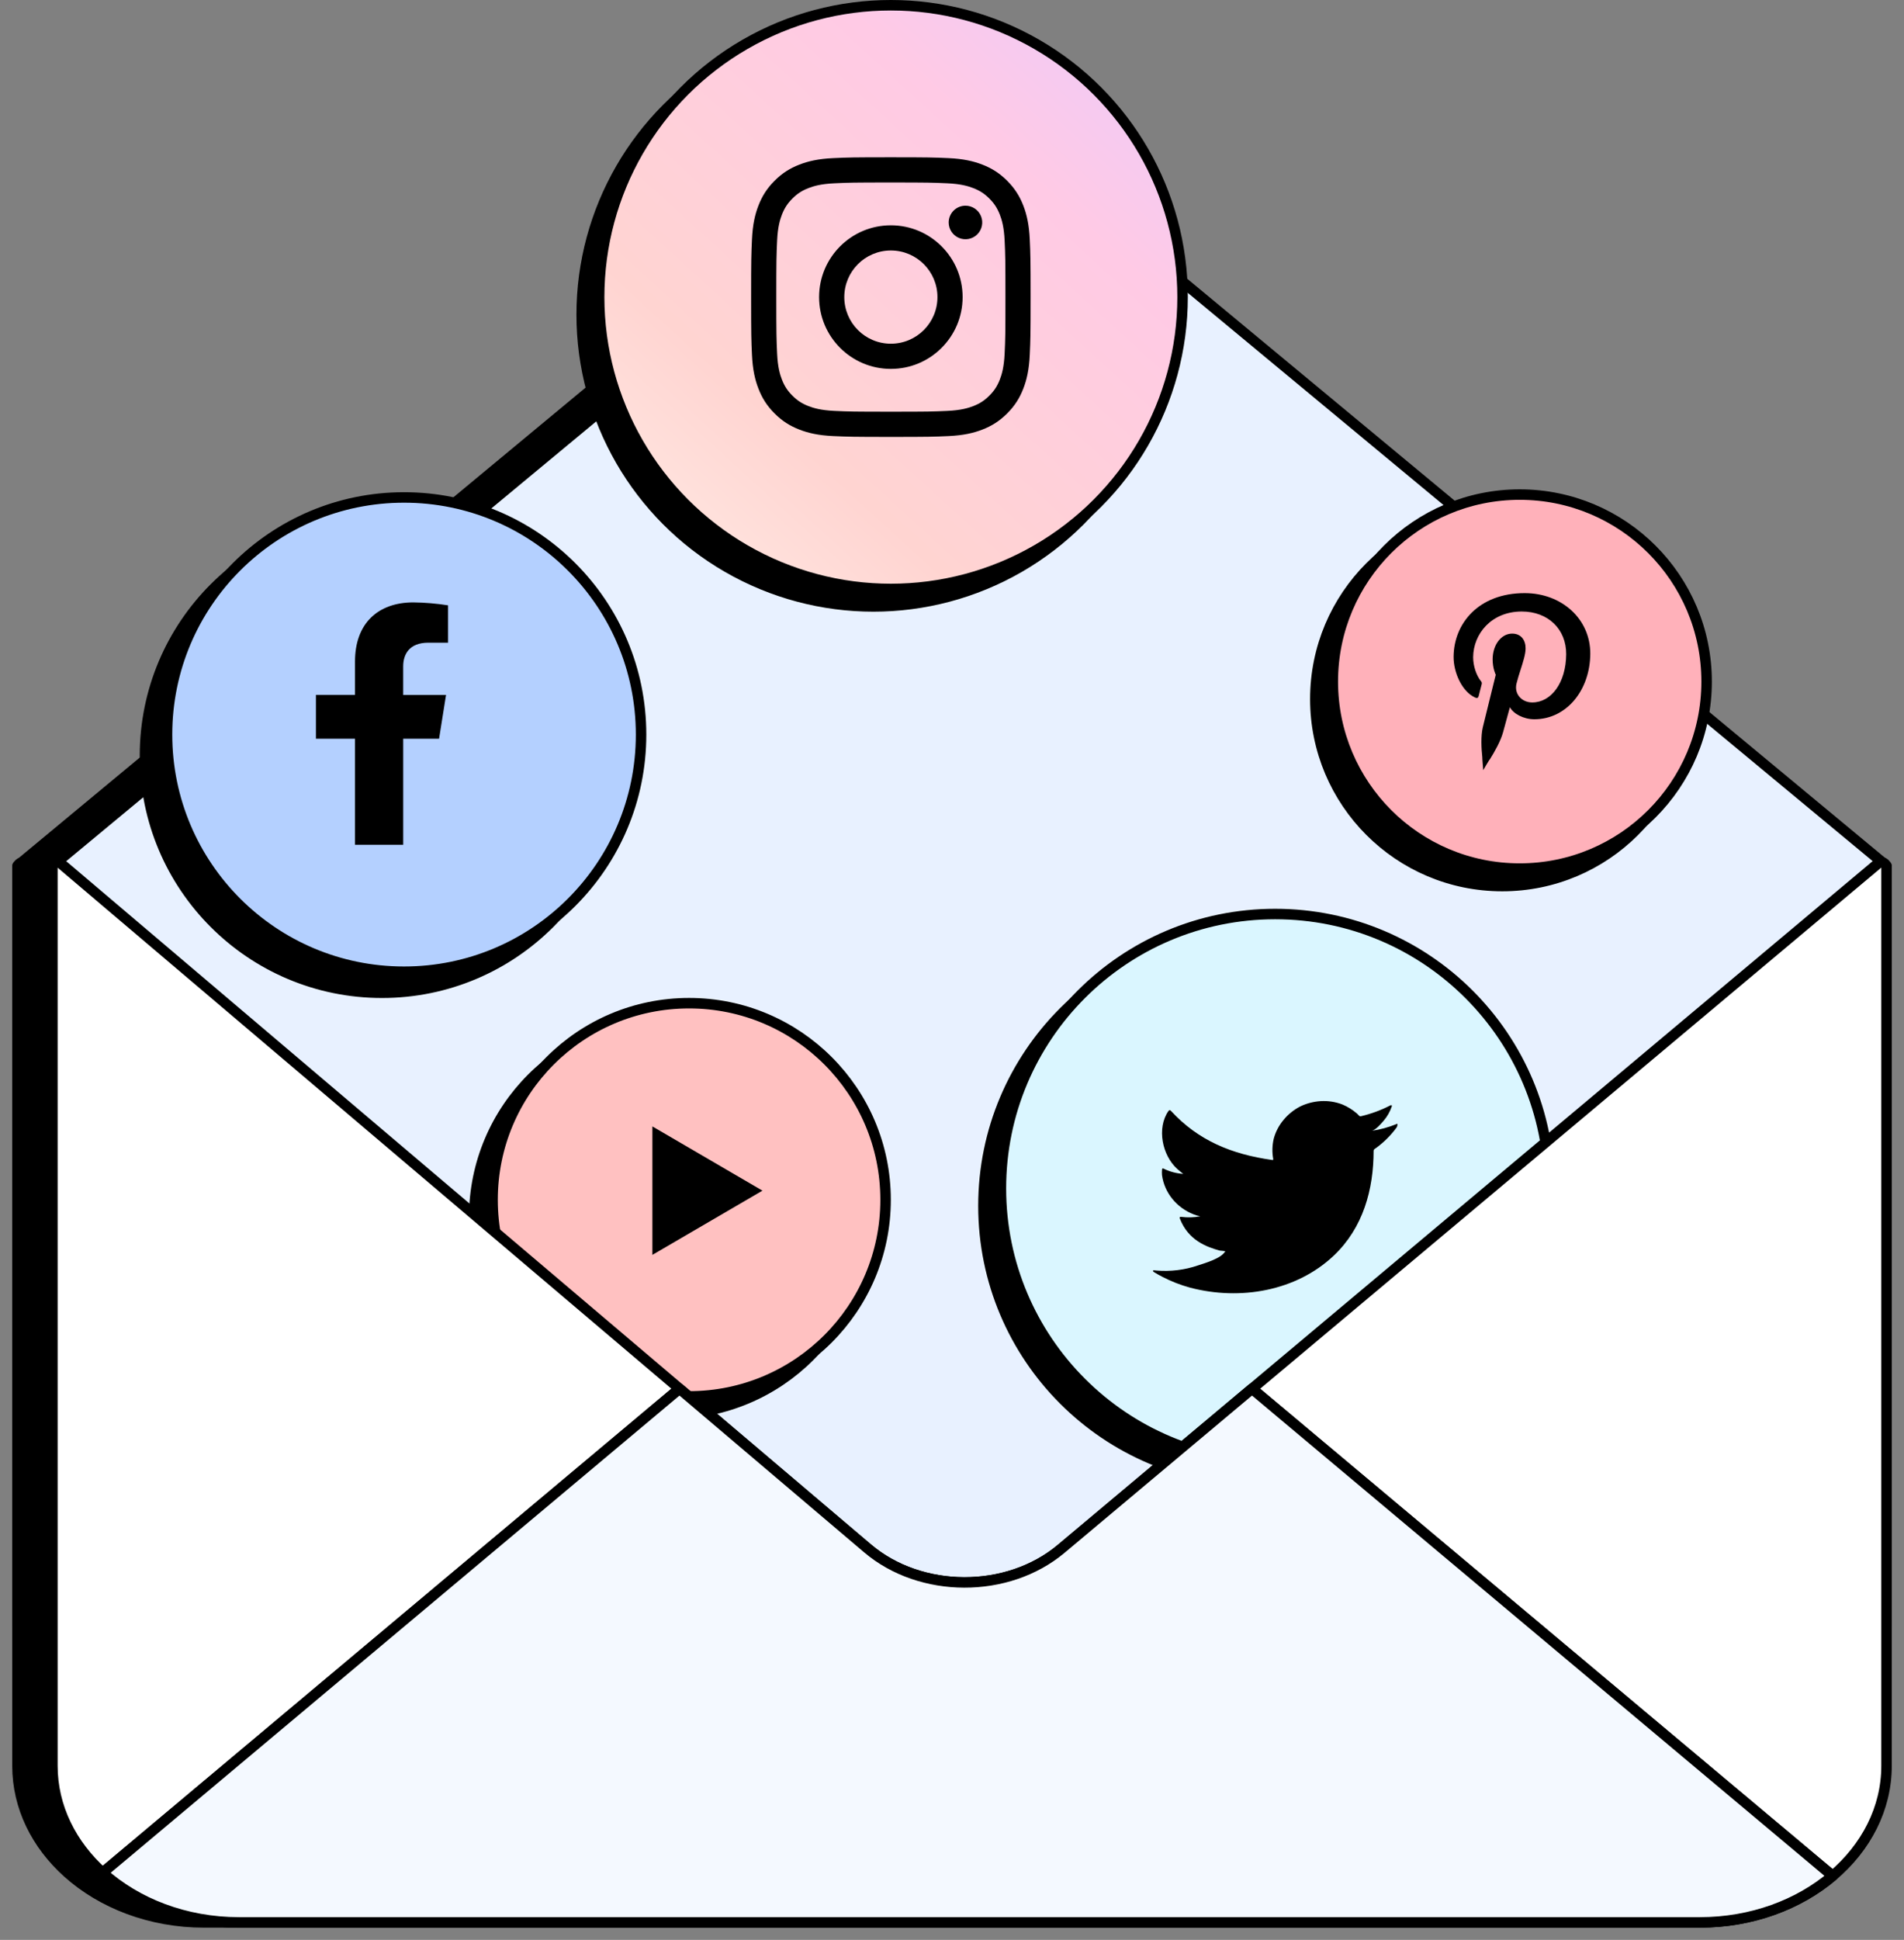<svg width="109" height="111" viewBox="0 0 109 111" fill="none" xmlns="http://www.w3.org/2000/svg">
<rect x="0" y="0" width="109" height="111" fill="#808080" stroke="none"/>
<path d="M49.67 9.177L1 49.543V93H106V49.543L57.33 9.177C55.109 7.335 51.891 7.335 49.67 9.177Z" fill="black" stroke="black" stroke-width="0.6" stroke-linecap="round" stroke-linejoin="round"/>
<path d="M1 101.04V49.648C1 49.392 1.299 49.254 1.494 49.419L36.901 79.462L47.671 88.601C50.715 91.183 55.684 91.196 58.745 88.628L69.675 79.462L107.488 49.407C107.689 49.247 107.985 49.397 107.975 49.653L106 101.04C106 103.495 104.823 105.719 102.915 107.338C100.978 108.981 98.289 110 95.315 110H11.685C8.604 110 5.827 108.906 3.877 107.156C2.092 105.555 1 103.404 1 101.04Z" fill="black"/>
<path d="M3.877 107.156C2.092 105.555 1 103.404 1 101.04V49.648C1 49.392 1.299 49.254 1.494 49.419L36.901 79.462M3.877 107.156C5.827 108.906 8.604 110 11.685 110H95.315C98.289 110 100.978 108.981 102.915 107.338M3.877 107.156L36.901 79.462M36.901 79.462L47.671 88.601C50.715 91.183 55.684 91.196 58.745 88.628L69.675 79.462M69.675 79.462L107.488 49.407C107.689 49.247 107.985 49.397 107.975 49.653L106 101.04C106 103.495 104.823 105.719 102.915 107.338M69.675 79.462L102.915 107.338" stroke="black" stroke-width="0.6" stroke-linecap="round" stroke-linejoin="round"/>
<path d="M51.67 9.177L3 49.543V93H108V49.543L59.33 9.177C57.109 7.335 53.891 7.335 51.67 9.177Z" fill="#E8F1FF" stroke="black" stroke-width="0.6" stroke-linecap="round" stroke-linejoin="round"/>
<circle cx="72" cy="69" r="15.7" fill="black" stroke="black" stroke-width="0.6"/>
<circle cx="73" cy="68" r="15.7" fill="#DAF6FF" stroke="black" stroke-width="0.6"/>
<path d="M79.938 64.322C79.485 64.507 79.009 64.637 78.521 64.706C78.749 64.669 79.084 64.278 79.218 64.12C79.421 63.881 79.575 63.608 79.673 63.316C79.673 63.294 79.696 63.263 79.673 63.248C79.662 63.242 79.65 63.239 79.636 63.239C79.623 63.239 79.61 63.242 79.598 63.248C79.07 63.521 78.506 63.73 77.921 63.868C77.901 63.874 77.879 63.874 77.859 63.87C77.838 63.865 77.819 63.855 77.804 63.84C77.759 63.789 77.71 63.74 77.658 63.695C77.419 63.491 77.149 63.325 76.857 63.201C76.462 63.047 76.036 62.98 75.61 63.005C75.197 63.031 74.793 63.136 74.424 63.316C74.062 63.506 73.743 63.763 73.487 64.073C73.218 64.392 73.023 64.763 72.918 65.159C72.83 65.537 72.82 65.927 72.888 66.308C72.888 66.373 72.888 66.382 72.83 66.373C70.508 66.047 68.602 65.261 67.046 63.576C66.977 63.502 66.942 63.502 66.887 63.576C66.21 64.556 66.538 66.109 67.384 66.876C67.499 66.978 67.616 67.078 67.74 67.17C67.351 67.144 66.973 67.044 66.626 66.876C66.561 66.835 66.525 66.857 66.522 66.931C66.513 67.035 66.513 67.139 66.522 67.242C66.59 67.737 66.794 68.206 67.115 68.601C67.435 68.996 67.86 69.302 68.345 69.49C68.463 69.538 68.587 69.574 68.713 69.598C68.354 69.665 67.985 69.676 67.622 69.629C67.544 69.613 67.515 69.654 67.544 69.725C68.023 70.967 69.062 71.346 69.824 71.557C69.928 71.572 70.032 71.572 70.15 71.598L70.13 71.616C69.905 72.007 68.997 72.27 68.579 72.407C67.819 72.668 67.007 72.767 66.202 72.699C66.075 72.68 66.046 72.683 66.014 72.699C65.981 72.715 66.014 72.748 66.049 72.78C66.212 72.882 66.374 72.972 66.544 73.059C67.048 73.321 67.581 73.529 68.133 73.679C70.992 74.431 74.21 73.879 76.356 71.845C78.043 70.249 78.636 68.048 78.636 65.844C78.636 65.76 78.743 65.71 78.805 65.667C79.232 65.35 79.608 64.976 79.922 64.556C79.976 64.493 80.004 64.413 80 64.332C80 64.286 80 64.295 79.938 64.32V64.322Z" fill="black"/>
<circle cx="50" cy="18" r="16.7" fill="black" stroke="black" stroke-width="0.6"/>
<circle cx="51" cy="17" r="16.7" fill="url(#paint0_linear_3362_3630)" stroke="black" stroke-width="0.6"/>
<path d="M48.334 17C48.334 15.527 49.528 14.333 51 14.333C52.473 14.333 53.667 15.527 53.667 17C53.667 18.473 52.473 19.667 51 19.667C49.528 19.667 48.334 18.473 48.334 17ZM46.892 17C46.892 19.269 48.731 21.108 51 21.108C53.269 21.108 55.108 19.269 55.108 17C55.108 14.731 53.269 12.892 51 12.892C48.731 12.892 46.892 14.731 46.892 17ZM54.311 12.729C54.311 12.919 54.367 13.105 54.473 13.263C54.578 13.421 54.728 13.544 54.903 13.616C55.079 13.689 55.272 13.708 55.458 13.671C55.644 13.634 55.815 13.543 55.95 13.409C56.084 13.274 56.175 13.104 56.212 12.917C56.25 12.731 56.231 12.538 56.158 12.363C56.086 12.187 55.962 12.037 55.805 11.932C55.647 11.826 55.461 11.77 55.271 11.77H55.271C55.017 11.77 54.772 11.871 54.592 12.051C54.412 12.231 54.311 12.475 54.311 12.729ZM47.768 23.512C46.988 23.476 46.564 23.346 46.282 23.237C45.909 23.091 45.642 22.918 45.362 22.638C45.082 22.358 44.909 22.092 44.764 21.719C44.654 21.437 44.524 21.013 44.489 20.233C44.45 19.39 44.442 19.136 44.442 17C44.442 14.864 44.45 14.611 44.489 13.767C44.524 12.987 44.655 12.564 44.764 12.281C44.909 11.908 45.083 11.642 45.362 11.361C45.642 11.081 45.908 10.908 46.282 10.763C46.564 10.653 46.988 10.523 47.768 10.488C48.611 10.449 48.865 10.441 51 10.441C53.136 10.441 53.389 10.45 54.233 10.488C55.013 10.523 55.437 10.654 55.719 10.763C56.093 10.908 56.359 11.082 56.639 11.361C56.919 11.641 57.092 11.908 57.238 12.281C57.348 12.563 57.477 12.987 57.513 13.767C57.552 14.611 57.559 14.864 57.559 17C57.559 19.136 57.552 19.389 57.513 20.233C57.477 21.013 57.347 21.437 57.238 21.719C57.092 22.092 56.919 22.359 56.639 22.638C56.359 22.918 56.093 23.091 55.719 23.237C55.438 23.346 55.013 23.476 54.233 23.512C53.39 23.551 53.137 23.558 51 23.558C48.864 23.558 48.611 23.551 47.768 23.512ZM47.702 9.048C46.85 9.087 46.268 9.222 45.76 9.42C45.234 9.624 44.788 9.898 44.343 10.343C43.898 10.787 43.624 11.234 43.42 11.76C43.222 12.268 43.087 12.85 43.048 13.702C43.009 14.555 43 14.828 43 17C43 19.172 43.009 19.445 43.048 20.298C43.087 21.15 43.222 21.732 43.42 22.24C43.624 22.766 43.898 23.213 44.343 23.657C44.788 24.102 45.234 24.375 45.76 24.58C46.269 24.778 46.85 24.913 47.702 24.952C48.555 24.99 48.828 25 51 25C53.173 25 53.446 24.991 54.299 24.952C55.15 24.913 55.732 24.778 56.241 24.58C56.767 24.375 57.212 24.102 57.658 23.657C58.103 23.213 58.376 22.766 58.581 22.24C58.778 21.732 58.914 21.15 58.952 20.298C58.991 19.445 59 19.172 59 17C59 14.828 58.991 14.555 58.952 13.702C58.913 12.85 58.778 12.268 58.581 11.76C58.376 11.234 58.102 10.788 57.658 10.343C57.213 9.898 56.767 9.624 56.241 9.42C55.732 9.222 55.15 9.087 54.299 9.048C53.446 9.01 53.174 9 51.001 9C48.828 9 48.555 9.009 47.702 9.048Z" fill="black"/>
<circle cx="38.398" cy="69.652" r="11.25" fill="black" stroke="black" stroke-width="0.6"/>
<circle cx="39.448" cy="68.652" r="11.25" fill="#FFC1C1" stroke="black" stroke-width="0.6"/>
<path d="M37.348 71.803L43.648 68.128L37.348 64.453V71.803Z" fill="black"/>
<circle cx="21.869" cy="43.236" r="13.569" fill="black" stroke="black" stroke-width="0.6"/>
<circle cx="23.131" cy="42.033" r="13.569" fill="#B4D0FF" stroke="black" stroke-width="0.6"/>
<path d="M25.136 42.27L25.535 39.762H23.082V38.13C23.082 37.445 23.425 36.774 24.52 36.774H25.651V34.637C24.993 34.533 24.326 34.477 23.66 34.469C21.642 34.469 20.323 35.672 20.323 37.848V39.761H18.086V42.27H20.323V48.338H23.083V42.27H25.138L25.136 42.27Z" fill="black"/>
<circle cx="86" cy="40" r="10.7" fill="black" stroke="black" stroke-width="0.6"/>
<circle cx="87" cy="39" r="10.7" fill="#FFB1BA" stroke="black" stroke-width="0.6"/>
<path d="M85.29 43.451C85.276 43.437 84.912 44.068 84.912 44.068C84.912 44.068 84.849 43.326 84.859 43.33C84.808 42.854 84.764 42.121 84.891 41.602C85.005 41.132 85.628 38.61 85.628 38.61C85.628 38.61 85.447 38.25 85.45 37.717C85.456 36.88 85.953 36.255 86.568 36.255C87.09 36.255 87.34 36.641 87.338 37.103C87.335 37.432 87.196 37.866 87.05 38.323C86.967 38.582 86.882 38.848 86.818 39.107C86.669 39.706 87.117 40.194 87.718 40.194C88.806 40.194 89.65 39.066 89.661 37.438C89.67 35.998 88.622 34.99 87.118 34.99C85.375 34.99 84.344 36.274 84.335 37.602C84.332 38.119 84.531 38.673 84.782 38.975C84.832 39.035 84.839 39.087 84.824 39.148C84.797 39.255 84.752 39.431 84.713 39.58L84.713 39.581C84.684 39.696 84.659 39.794 84.65 39.83C84.622 39.94 84.56 39.964 84.444 39.911C83.681 39.561 83.21 38.462 83.215 37.579C83.227 35.681 84.642 33.938 87.285 33.938C89.41 33.938 91.052 35.425 91.04 37.413C91.027 39.487 89.685 41.156 87.838 41.156C87.217 41.156 86.636 40.84 86.438 40.465C86.438 40.465 86.124 41.614 86.048 41.896C85.909 42.409 85.542 43.05 85.29 43.451Z" fill="black"/>
<path d="M3 101.04V49.648C3 49.392 3.299 49.254 3.494 49.419L38.901 79.462L49.671 88.601C52.715 91.183 57.684 91.196 60.745 88.628L71.675 79.462L107.507 49.413C107.702 49.249 108 49.388 108 49.643V101.04C108 103.495 106.823 105.719 104.915 107.338C102.978 108.981 100.289 110 97.315 110H13.685C10.604 110 7.827 108.906 5.877 107.156C4.092 105.555 3 103.404 3 101.04Z" fill="white"/>
<path d="M5.877 107.156C4.092 105.555 3 103.404 3 101.04V49.648C3 49.392 3.299 49.254 3.494 49.419L38.901 79.462M5.877 107.156C7.827 108.906 10.604 110 13.685 110H97.315C100.289 110 102.978 108.981 104.915 107.338M5.877 107.156L38.901 79.462M38.901 79.462L49.671 88.601C52.715 91.183 57.684 91.196 60.745 88.628L71.675 79.462M71.675 79.462L107.507 49.413C107.702 49.249 108 49.388 108 49.643V101.04C108 103.495 106.823 105.719 104.915 107.338M71.675 79.462L104.915 107.338" stroke="black" stroke-width="0.6" stroke-linecap="round" stroke-linejoin="round"/>
<path d="M97.313 109.999H13.683C10.602 109.999 7.825 108.905 5.875 107.155L38.899 79.461L49.669 88.6C52.713 91.182 57.682 91.195 60.744 88.627L71.674 79.461L104.914 107.336C102.977 108.98 100.287 109.999 97.313 109.999Z" fill="#F4F9FF" stroke="black" stroke-width="0.6" stroke-linecap="round" stroke-linejoin="round"/>
<defs>
<linearGradient id="paint0_linear_3362_3630" x1="68" y1="-2.02656e-06" x2="34" y2="37.188" gradientUnits="userSpaceOnUse">
<stop stop-color="#EACBFF"/>
<stop offset="0.271" stop-color="#FFCAE5"/>
<stop offset="0.667" stop-color="#FFD4D1"/>
<stop offset="1" stop-color="#FFF3EB"/>
</linearGradient>
</defs>
</svg>
